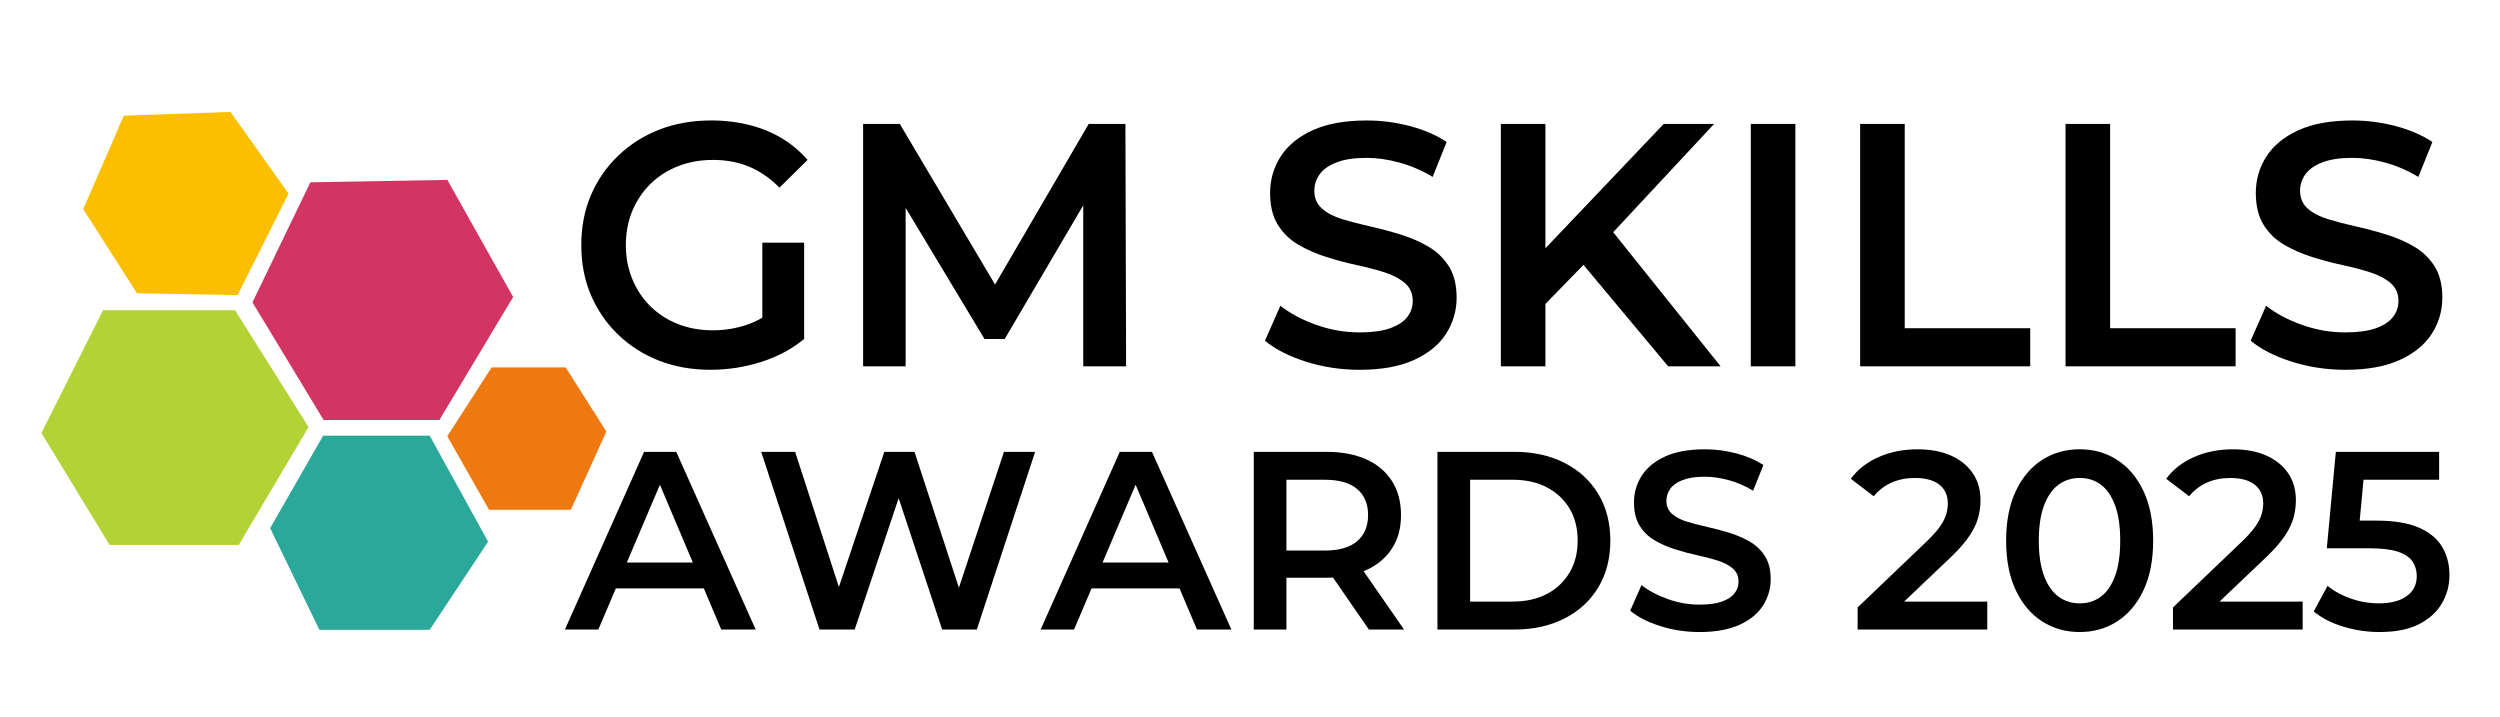 <?xml version="1.0" encoding="UTF-8"?><svg id="Layer_1" xmlns="http://www.w3.org/2000/svg" viewBox="0 0 1920 550.39"><defs><style>.cls-1{fill:#d23563;}.cls-1,.cls-2,.cls-3,.cls-4,.cls-5,.cls-6{stroke-width:0px;}.cls-2{fill:#b2d235;}.cls-3{fill:#ef7911;}.cls-4{fill:#000;}.cls-5{fill:#2aa89a;}.cls-6{fill:#fcbf00;}</style></defs><polygon class="cls-1" points="238.36 140 343.54 138.15 394.1 228.08 337.45 322.58 248.55 322.58 193.87 232.22 238.36 140"/><polygon class="cls-3" points="343.52 335.03 377.57 282.16 434.45 282.16 465.69 331.43 438.45 391.51 375.56 391.51 343.52 335.03"/><polygon class="cls-5" points="330.01 334.59 248.19 334.59 207.48 405.61 245.28 483.69 330.01 483.69 374.86 415.99 330.01 334.59"/><polygon class="cls-2" points="180.49 238.23 236.97 327.95 183.4 418.49 84.13 418.49 31.8 332.51 79.16 238.23 180.49 238.23"/><polygon class="cls-6" points="182.45 226.63 105.24 225.26 63.9 160.64 95.08 88.86 177.02 85.96 221.61 148.68 182.45 226.63"/><path class="cls-4" d="M545.7,284c-14.4,0-27.61-2.35-39.63-7.05-12.03-4.7-22.51-11.39-31.47-20.08-8.95-8.69-15.89-18.79-20.8-30.32-4.92-11.52-7.37-24.29-7.37-38.3s2.46-26.77,7.37-38.3c4.91-11.52,11.89-21.63,20.93-30.32,9.04-8.69,19.57-15.38,31.6-20.08,12.02-4.7,25.41-7.05,40.16-7.05s29.45,2.57,42,7.71c12.55,5.14,23.13,12.68,31.73,22.61l-21.59,21.28c-7.2-7.27-14.97-12.63-23.3-16.09-8.34-3.46-17.51-5.19-27.52-5.19s-18.83,1.6-26.99,4.79-15.23,7.71-21.2,13.56c-5.97,5.85-10.62,12.77-13.96,20.74-3.34,7.98-5,16.76-5,26.33s1.67,18.13,5,26.2c3.33,8.07,7.99,15.03,13.96,20.88,5.97,5.85,12.99,10.37,21.07,13.56,8.07,3.19,17.03,4.79,26.86,4.79,9.13,0,17.95-1.46,26.46-4.39,8.51-2.93,16.63-7.85,24.36-14.76l19.22,25.8c-9.48,7.8-20.54,13.7-33.18,17.69-12.64,3.99-25.54,5.98-38.71,5.98ZM585.46,255.81v-69.42h32.13v73.94l-32.13-4.52Z"/><path class="cls-4" d="M662.87,281.34V95.17h28.18l80.58,135.9h-14.75l79.26-135.9h28.18l.53,186.17h-32.92v-134.84h6.58l-66.88,113.83h-15.54l-68.46-113.83h7.9v134.84h-32.65Z"/><path class="cls-4" d="M1044.16,284c-14.4,0-28.13-2.09-41.21-6.25-13.08-4.16-23.57-9.53-31.47-16.09l11.85-26.86c7.37,5.85,16.5,10.73,27.39,14.63,10.88,3.9,22.03,5.85,33.44,5.85,9.65,0,17.47-1.06,23.44-3.19,5.97-2.13,10.36-5.01,13.17-8.64,2.81-3.63,4.21-7.75,4.21-12.37,0-5.67-2.02-10.24-6.06-13.7-4.04-3.46-9.26-6.2-15.67-8.25-6.41-2.04-13.52-3.9-21.33-5.58-7.81-1.68-15.63-3.76-23.44-6.25-7.81-2.48-14.97-5.63-21.46-9.44-6.5-3.81-11.72-8.91-15.67-15.29s-5.92-14.54-5.92-24.47,2.67-19.37,8.03-27.79c5.35-8.42,13.52-15.16,24.49-20.21,10.97-5.05,24.88-7.58,41.74-7.58,11.06,0,22.03,1.42,32.92,4.26,10.88,2.84,20.36,6.92,28.44,12.23l-10.8,26.86c-8.25-4.96-16.77-8.64-25.54-11.04-8.78-2.39-17.21-3.59-25.28-3.59-9.31,0-16.94,1.16-22.91,3.46-5.97,2.31-10.31,5.36-13.03,9.18-2.72,3.81-4.08,8.02-4.08,12.63,0,5.68,1.97,10.24,5.92,13.7,3.95,3.46,9.13,6.16,15.54,8.11,6.41,1.95,13.56,3.81,21.46,5.58,7.9,1.77,15.71,3.86,23.44,6.25,7.72,2.39,14.83,5.5,21.33,9.31,6.49,3.81,11.72,8.87,15.67,15.16,3.95,6.3,5.92,14.32,5.92,24.07s-2.68,19.11-8.03,27.53c-5.36,8.42-13.56,15.16-24.62,20.21-11.06,5.05-25.02,7.58-41.87,7.58Z"/><path class="cls-4" d="M1152.65,281.34V95.17h34.23v186.17h-34.23ZM1182.93,237.46l-1.58-40.96,96.38-101.33h38.71l-80.31,86.17-18.96,21.01-34.23,35.11ZM1281.15,281.34l-70.83-84.84,22.91-25.27,88.21,110.11h-40.29Z"/><path class="cls-4" d="M1344.61,281.34V95.17h34.23v186.17h-34.23Z"/><path class="cls-4" d="M1428.6,281.34V95.17h34.23v156.91h96.38v29.26h-130.61Z"/><path class="cls-4" d="M1586.33,281.34V95.17h34.23v156.91h96.38v29.26h-130.61Z"/><path class="cls-4" d="M1801.2,284c-14.4,0-28.13-2.09-41.21-6.25-13.08-4.16-23.57-9.53-31.47-16.09l11.85-26.86c7.37,5.85,16.5,10.73,27.39,14.63,10.88,3.9,22.03,5.85,33.44,5.85,9.65,0,17.47-1.06,23.44-3.19,5.97-2.13,10.36-5.01,13.17-8.64,2.81-3.63,4.21-7.75,4.21-12.37,0-5.67-2.02-10.24-6.06-13.7-4.04-3.46-9.26-6.2-15.67-8.25-6.41-2.04-13.52-3.9-21.33-5.58-7.81-1.68-15.63-3.76-23.44-6.25-7.81-2.48-14.97-5.63-21.46-9.44-6.5-3.81-11.72-8.91-15.67-15.29s-5.92-14.54-5.92-24.47,2.67-19.37,8.03-27.79c5.35-8.42,13.52-15.16,24.49-20.21,10.97-5.05,24.88-7.58,41.74-7.58,11.06,0,22.03,1.42,32.92,4.26,10.88,2.84,20.36,6.92,28.44,12.23l-10.8,26.86c-8.25-4.96-16.77-8.64-25.54-11.04-8.78-2.39-17.21-3.59-25.28-3.59-9.31,0-16.94,1.16-22.91,3.46-5.97,2.31-10.31,5.36-13.03,9.18-2.72,3.81-4.08,8.02-4.08,12.63,0,5.68,1.97,10.24,5.92,13.7,3.95,3.46,9.13,6.16,15.54,8.11,6.41,1.95,13.56,3.81,21.46,5.58,7.9,1.77,15.71,3.86,23.44,6.25,7.72,2.39,14.83,5.5,21.33,9.31,6.49,3.81,11.72,8.87,15.67,15.16,3.95,6.3,5.92,14.32,5.92,24.07s-2.68,19.11-8.03,27.53c-5.36,8.42-13.56,15.16-24.62,20.21-11.06,5.05-25.02,7.58-41.87,7.58Z"/><path class="cls-4" d="M433.87,483.46l60.79-136.45h24.7l60.99,136.45h-26.44l-52.11-123h10.04l-52.3,123h-25.67ZM461.86,451.88l6.95-19.88h72.76l6.75,19.88h-86.46Z"/><path class="cls-4" d="M629.38,483.46l-44.78-136.45h26.06l39.95,123.39h-12.93l41.49-123.39h23.16l40.34,123.39h-12.54l40.92-123.39h23.93l-44.78,136.45h-26.63l-36.86-111.3h6.95l-37.25,111.3h-27.02Z"/><path class="cls-4" d="M799.22,483.46l60.79-136.45h24.7l60.99,136.45h-26.44l-52.11-123h10.04l-52.3,123h-25.67ZM827.2,451.88l6.95-19.88h72.76l6.75,19.88h-86.46Z"/><path class="cls-4" d="M962.88,483.46v-136.45h55.58c11.97,0,22.22,1.92,30.78,5.75,8.55,3.83,15.15,9.39,19.78,16.67,4.63,7.28,6.95,15.98,6.95,26.12s-2.32,18.58-6.95,25.73c-4.63,7.15-11.23,12.67-19.78,16.57-8.56,3.9-18.82,5.85-30.78,5.85h-41.49l11-11.31v51.07h-25.09ZM987.97,435.11l-11-12.28h40.34c11.06,0,19.4-2.4,24.99-7.21,5.6-4.81,8.39-11.5,8.39-20.08s-2.8-15.24-8.39-19.98c-5.6-4.74-13.93-7.12-24.99-7.12h-40.34l11-12.48v79.14ZM1051.28,483.46l-34.16-49.51h26.83l34.35,49.51h-27.02Z"/><path class="cls-4" d="M1103.96,483.46v-136.45h59.25c14.41,0,27.18,2.83,38.31,8.48,11.13,5.65,19.78,13.62,25.96,23.88,6.18,10.27,9.26,22.22,9.26,35.87s-3.09,25.6-9.26,35.87c-6.18,10.27-14.83,18.23-25.96,23.88-11.13,5.65-23.9,8.48-38.31,8.48h-59.25ZM1129.05,462.01h32.62c10.16,0,18.94-1.95,26.34-5.85,7.4-3.9,13.19-9.36,17.37-16.37,4.18-7.02,6.27-15.21,6.27-24.56s-2.09-17.87-6.27-24.76c-4.18-6.89-9.97-12.28-17.37-16.18-7.4-3.9-16.18-5.85-26.34-5.85h-32.62v93.57Z"/><path class="cls-4" d="M1305.26,485.4c-10.55,0-20.62-1.53-30.21-4.58-9.59-3.05-17.27-6.98-23.06-11.79l8.69-19.69c5.4,4.29,12.09,7.86,20.07,10.72,7.98,2.86,16.15,4.29,24.51,4.29,7.07,0,12.8-.78,17.18-2.34,4.37-1.56,7.59-3.67,9.65-6.33,2.06-2.66,3.09-5.68,3.09-9.06,0-4.16-1.48-7.5-4.44-10.04-2.96-2.53-6.79-4.55-11.48-6.04-4.7-1.49-9.91-2.86-15.63-4.09-5.73-1.23-11.45-2.76-17.18-4.58-5.73-1.82-10.97-4.12-15.73-6.92-4.76-2.79-8.59-6.53-11.48-11.21-2.89-4.68-4.34-10.65-4.34-17.93s1.96-14.2,5.89-20.37c3.92-6.17,9.91-11.11,17.95-14.81,8.04-3.7,18.24-5.56,30.59-5.56,8.11,0,16.15,1.04,24.12,3.12,7.98,2.08,14.92,5.07,20.84,8.97l-7.91,19.69c-6.05-3.64-12.29-6.33-18.72-8.09-6.44-1.75-12.61-2.63-18.53-2.63-6.82,0-12.42.85-16.79,2.53-4.38,1.69-7.56,3.93-9.55,6.72-2,2.8-2.99,5.88-2.99,9.26,0,4.16,1.45,7.5,4.34,10.04,2.89,2.53,6.69,4.52,11.39,5.95,4.7,1.43,9.94,2.8,15.73,4.09,5.79,1.3,11.51,2.83,17.18,4.58,5.66,1.75,10.87,4.03,15.63,6.82,4.76,2.8,8.59,6.5,11.48,11.11,2.89,4.61,4.34,10.5,4.34,17.64s-1.96,14-5.89,20.17c-3.93,6.17-9.94,11.11-18.05,14.81-8.11,3.7-18.33,5.56-30.69,5.56Z"/><path class="cls-4" d="M1426.65,483.46v-16.96l53.85-51.46c4.37-4.29,7.65-8.06,9.84-11.31,2.19-3.25,3.67-6.27,4.44-9.06.77-2.79,1.16-5.42,1.16-7.89,0-6.24-2.16-11.08-6.47-14.52-4.31-3.44-10.65-5.17-19.01-5.17-6.44,0-12.32,1.17-17.66,3.51-5.34,2.34-9.94,5.85-13.8,10.53l-17.56-13.45c5.27-7.15,12.38-12.7,21.33-16.67,8.94-3.96,18.94-5.95,30.01-5.95,9.78,0,18.27,1.59,25.48,4.78,7.2,3.19,12.8,7.7,16.79,13.55,3.99,5.85,5.98,12.74,5.98,20.66,0,4.55-.58,9-1.74,13.35-1.16,4.36-3.35,8.97-6.56,13.84-3.22,4.87-7.91,10.3-14.09,16.28l-46.32,44.05-5.21-9.55h79.13v21.44h-99.59Z"/><path class="cls-4" d="M1597.26,485.4c-10.81,0-20.46-2.73-28.95-8.19s-15.22-13.42-20.17-23.88c-4.96-10.46-7.43-23.16-7.43-38.11s2.48-27.65,7.43-38.11c4.95-10.46,11.68-18.42,20.17-23.88s18.14-8.19,28.95-8.19,20.26,2.73,28.76,8.19,15.21,13.42,20.17,23.88c4.95,10.46,7.43,23.17,7.43,38.11s-2.48,27.65-7.43,38.11c-4.96,10.46-11.68,18.42-20.17,23.88s-18.08,8.19-28.76,8.19ZM1597.26,463.38c6.18,0,11.58-1.72,16.21-5.17,4.63-3.44,8.27-8.74,10.9-15.89,2.64-7.15,3.96-16.18,3.96-27.1s-1.32-19.95-3.96-27.09c-2.64-7.15-6.27-12.44-10.9-15.89-4.63-3.44-10.04-5.17-16.21-5.17s-11.61,1.72-16.31,5.17c-4.7,3.45-8.4,8.74-11.1,15.89-2.7,7.15-4.05,16.18-4.05,27.09s1.35,19.95,4.05,27.1c2.7,7.15,6.4,12.44,11.1,15.89,4.7,3.44,10.13,5.17,16.31,5.17Z"/><path class="cls-4" d="M1668.86,483.46v-16.96l53.85-51.46c4.37-4.29,7.65-8.06,9.84-11.31,2.19-3.25,3.67-6.27,4.44-9.06.77-2.79,1.16-5.42,1.16-7.89,0-6.24-2.16-11.08-6.47-14.52-4.31-3.44-10.65-5.17-19.01-5.17-6.44,0-12.32,1.17-17.66,3.51-5.34,2.34-9.94,5.85-13.8,10.53l-17.56-13.45c5.27-7.15,12.38-12.7,21.33-16.67,8.94-3.96,18.94-5.95,30.01-5.95,9.78,0,18.27,1.59,25.48,4.78,7.2,3.19,12.8,7.7,16.79,13.55,3.99,5.85,5.98,12.74,5.98,20.66,0,4.55-.58,9-1.74,13.35-1.16,4.36-3.35,8.97-6.56,13.84-3.22,4.87-7.91,10.3-14.09,16.28l-46.32,44.05-5.21-9.55h79.13v21.44h-99.59Z"/><path class="cls-4" d="M1827.51,485.4c-9.39,0-18.62-1.36-27.7-4.09-9.07-2.73-16.7-6.63-22.87-11.7l10.62-19.69c4.89,4.03,10.84,7.28,17.85,9.75,7.01,2.47,14.25,3.7,21.71,3.7,9,0,16.08-1.85,21.23-5.55,5.14-3.7,7.72-8.8,7.72-15.3,0-4.29-1.09-8.06-3.28-11.31-2.19-3.25-5.92-5.75-11.19-7.5-5.28-1.75-12.67-2.63-22.2-2.63h-32.42l6.95-74.07h79.32v21.44h-70.25l13.32-12.09-5.21,55.56-13.12-12.09h27.02c13.51,0,24.38,1.79,32.62,5.36,8.23,3.58,14.22,8.51,17.95,14.81,3.73,6.31,5.6,13.48,5.6,21.54s-1.93,15.21-5.79,21.83c-3.86,6.63-9.72,11.96-17.56,15.98-7.85,4.03-17.95,6.04-30.3,6.04Z"/></svg>